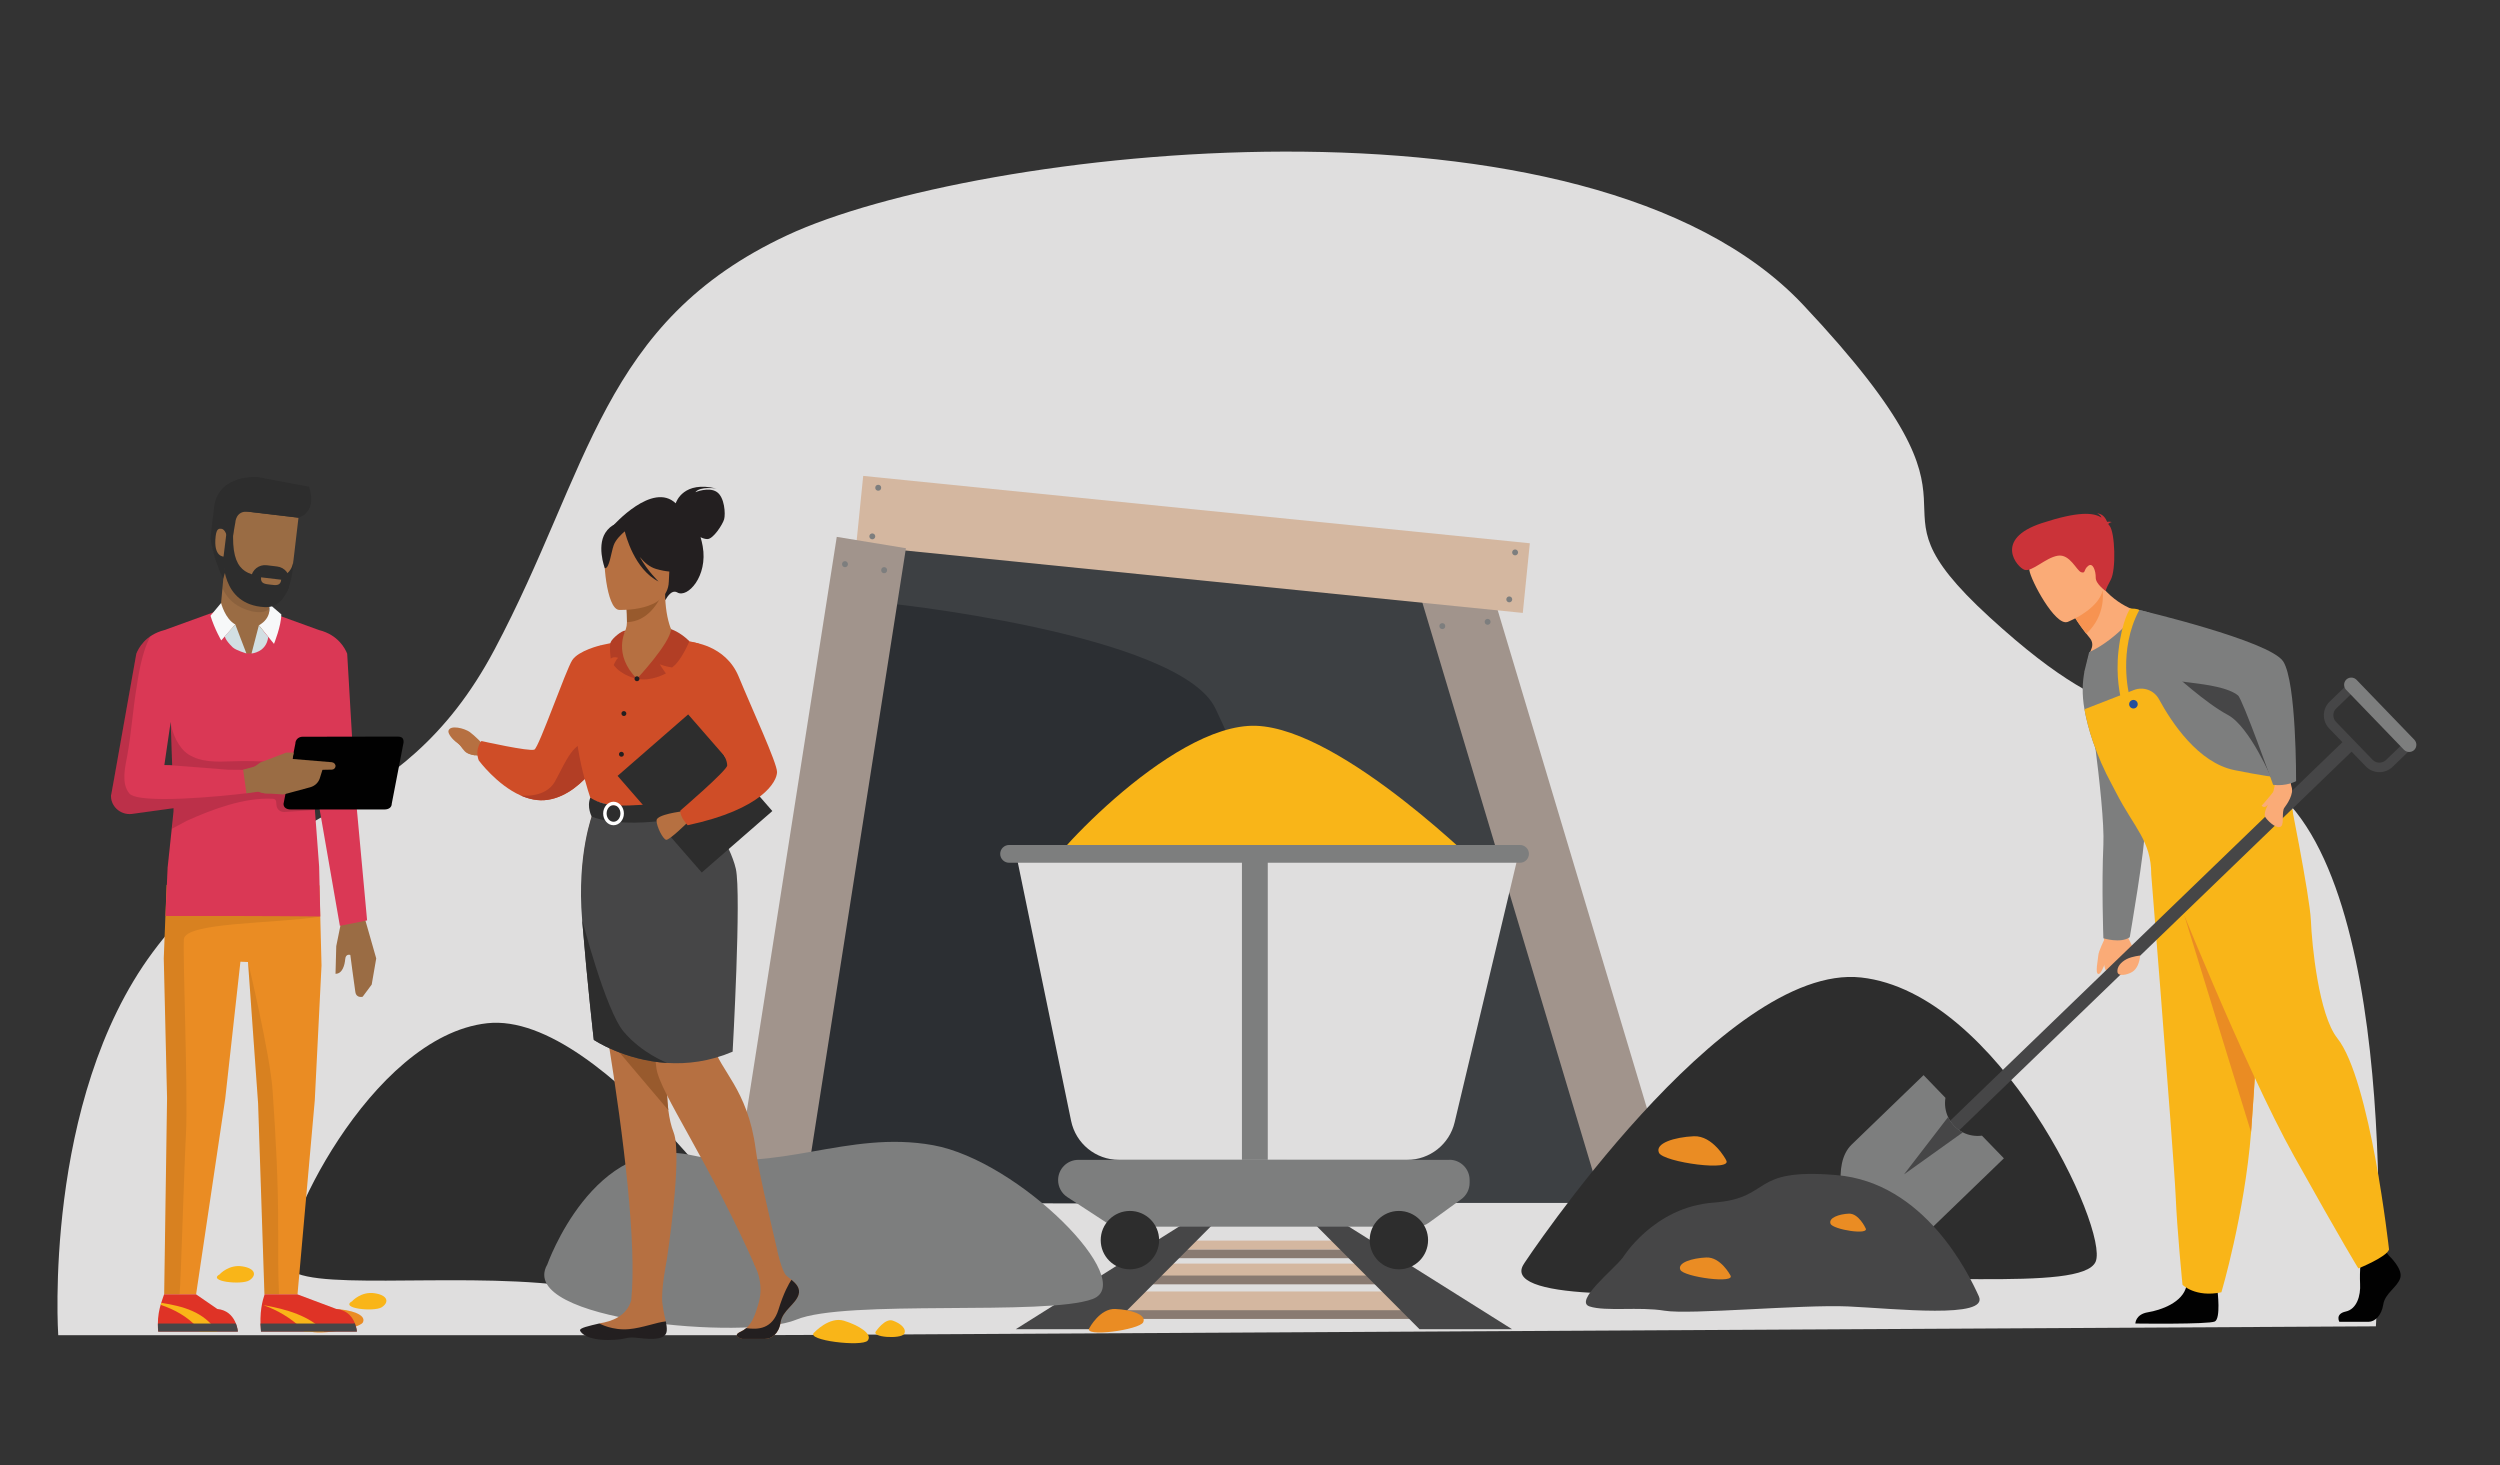 <?xml version="1.0" encoding="UTF-8"?><svg id="Layer_1" xmlns="http://www.w3.org/2000/svg" viewBox="0 0 303.94 178.12"><rect x="0" y="0" width="303.94" height="178.12" fill="#333333" stroke="none"/><defs><style>.cls-1{fill:#b23e25;}.cls-2{fill:#f9b518;}.cls-3{fill:#b67041;}.cls-4{fill:#fff;}.cls-5{fill:#d4b7a0;}.cls-6{fill:#ea8c23;}.cls-7{fill:#3d4043;}.cls-8{fill:#dfdede;}.cls-9{opacity:.08;}.cls-9,.cls-10,.cls-11,.cls-12{fill:#010101;}.cls-13{fill:#a1948c;}.cls-14{fill:#7d7e7e;}.cls-15{fill:#da3855;}.cls-10{opacity:.1;}.cls-16{fill:#cf4d27;}.cls-17{fill:#df3326;}.cls-18{fill:#985a2d;}.cls-19{fill:#2c2f33;}.cls-20{fill:#5f88c6;}.cls-21{fill:#cb3339;}.cls-22{fill:#464647;}.cls-23{fill:#2d2d2d;}.cls-24{fill:#faab77;}.cls-25{fill:#234f9d;}.cls-26{fill:#f79351;}.cls-11{opacity:.14;}.cls-27{fill:#f7f8f9;}.cls-28{fill:#897a71;}.cls-29{fill:#d2dfe3;}.cls-30{fill:#9a6c44;}.cls-31{fill:#231f20;}</style></defs><path class="cls-8" d="M91.47,162.33l197.38-1.08s3.62-52.56-12.5-65.37c-16.11-12.81-17.17-5.01-34.45-20.83-17.28-15.81,3.49-10.19-22.69-38-26.18-27.81-100.83-19.02-123.48-8.46s-23.95,28.43-35.62,50.4c-11.67,21.97-28.13,18.7-41.53,36.76-13.41,18.06-11.5,46.58-11.5,46.58H91.47Z"/><g><g><path class="cls-7" d="M196.61,146.25s-11.98-72.5-22.42-77.53c-10.44-5.03-58.37-7.51-62.62-5.09-4.25,2.42-18.94,82.62-18.94,82.62h103.98Z"/><rect class="cls-13" x="146.51" y="101.91" width="81.46" height="8.51" transform="translate(235.18 -103.67) rotate(73.32)"/><rect class="cls-5" x="104.32" y="61.94" width="81.46" height="8.51" transform="translate(282.7 146.63) rotate(-174.23)"/><path class="cls-14" d="M184.56,67.16c0-.2-.16-.36-.36-.36s-.36,.16-.36,.36c0,.2,.16,.36,.36,.36s.36-.16,.36-.36Z"/><path class="cls-14" d="M183.85,72.87c0-.2-.16-.36-.36-.36s-.36,.16-.36,.36c0,.2,.16,.36,.36,.36s.36-.16,.36-.36Z"/><path class="cls-14" d="M106.41,65.21c0-.2-.16-.36-.36-.36s-.36,.16-.36,.36c0,.2,.16,.36,.36,.36s.36-.16,.36-.36Z"/><circle class="cls-20" cx="200.25" cy="142.14" r=".36"/><path class="cls-20" d="M196.29,142.86c0-.2-.16-.36-.36-.36s-.36,.16-.36,.36,.16,.36,.36,.36,.36-.16,.36-.36Z"/><circle class="cls-14" cx="175.35" cy="76.12" r=".36"/><path class="cls-14" d="M181.22,75.6c0-.2-.16-.36-.36-.36s-.36,.16-.36,.36c0,.2,.16,.36,.36,.36s.36-.16,.36-.36Z"/><circle class="cls-14" cx="106.77" cy="59.3" r=".36"/><path class="cls-19" d="M92.63,146.25s13.07-72.95,13.78-73.03c.71-.08,36.94,3.8,41.34,12.88,4.4,9.08,11.36,28.26,10.39,39.93-.97,11.67-2.61,20.31-2.61,20.31l-62.91-.09Z"/><g><polygon class="cls-13" points="97.26 148.81 110.14 66.65 101.73 65.27 88.86 147.44 97.26 148.81"/><ellipse class="cls-14" cx="107.49" cy="69.32" rx=".36" ry=".37"/><path class="cls-14" d="M96.57,146.34c0-.2-.16-.37-.36-.37s-.36,.16-.36,.37c0,.2,.16,.37,.36,.37s.36-.16,.36-.37Z"/><path class="cls-14" d="M91.28,144.98c0-.2-.16-.37-.36-.37s-.36,.16-.36,.37c0,.2,.16,.37,.36,.37s.36-.16,.36-.37Z"/><path class="cls-14" d="M103.09,68.59c0-.2-.16-.37-.36-.37s-.36,.16-.36,.37,.16,.37,.36,.37,.36-.16,.36-.37Z"/></g></g><path class="cls-23" d="M185.3,153.6s24.22-36.61,40.97-34.76c16.75,1.85,30.16,30.71,28.51,34.55-1.66,3.84-22.97,.92-38.94,2.74-15.97,1.83-33.57,1.79-30.53-2.53Z"/><g><path class="cls-24" d="M255.92,113.11s-.44,3.22,0,4.64c.44,1.42,3.73-1.32,3.69-1.69-.03-.37-1.08-2.47-1.08-2.47l-2.61-.47Z"/><path class="cls-14" d="M253.44,81.52s2.51,16.17,2.28,21.19c-.23,5.01,0,11.36,0,11.36,0,0,2.11,.66,3.21-.13,0,0,1.91-11.05,1.85-13.37-.07-2.33-7.33-19.04-7.33-19.04Z"/><path class="cls-12" d="M290.45,152.67s1.7,1.58,1.37,2.69c-.33,1.12-1.87,1.87-2.07,3.23-.21,1.37-1.04,2.11-1.78,2.11h-3.56s-.55-.96,.78-1.25c1.33-.29,1.83-1.9,1.74-3.39-.08-1.49,.12-3.48,.12-3.48l2.82-.66,.58,.75Z"/><path class="cls-12" d="M269.6,156.97s.41,3.32-.33,3.69c-.75,.37-9.66,.25-9.66,.25,0,0,0-1.12,1.53-1.37,1.53-.25,4.23-1.16,4.68-3.19,.46-2.03,3.77,.62,3.77,.62Z"/><path class="cls-2" d="M261.54,106.33s.5,6.28,1.1,13.84c.8,10.26,1.77,22.86,1.87,25.25,.17,4.15,.83,10.78,.83,10.78,0,0,1.57,1.58,4.73,.91,0,0,2.81-9.47,3.61-19.48,.01-.16,.03-.33,.04-.49,.75-10.2,1.91-31.67,1.91-31.67l-14.07,.87Z"/><path class="cls-6" d="M265.58,111.36l8.09,26.27c.01-.16,.03-.33,.04-.49,.75-10.2,1.91-31.67,1.91-31.67l-10.03,5.9Z"/><path class="cls-2" d="M263.84,107.08s9.08,22.76,15.05,33.45c5.97,10.69,7.83,13.68,7.83,13.68,0,0,3.42-1.37,3.73-2.3,0,0-2.28-20.65-6.28-25.68-2.26-2.84-3.1-11.32-3.22-14.31-.12-2.98-2.78-16.1-2.78-16.1l-14.33,11.25Z"/><path class="cls-24" d="M260.9,74.56s-3.73,6.5-7.35,7.34c0,0,.12-1.62,.72-3.03,.18-.42,.12-.9-.17-1.26-.16-.2-.31-.39-.45-.57-.91-1.17-1.34-1.89-1.34-1.89l1.24-3.3,.84-2.24c.4,.73,.84,1.35,1.3,1.88,2.36,2.74,5.21,3.06,5.21,3.06Z"/><path class="cls-26" d="M255.62,71.85s.5,2.92-1.98,5.2c-.91-1.17-1.34-1.89-1.34-1.89l1.24-3.3c1.32-.4,2.07-.01,2.07-.01Z"/><path class="cls-24" d="M251.33,75.63s5.54-2.14,4.16-5.57c-1.38-3.43-1.6-6.02-5.2-4.8-3.6,1.22-3.75,2.8-3.57,4.06,.18,1.26,3.13,6.77,4.61,6.3Z"/><path class="cls-14" d="M257.26,96.35c-.17-.33-.34-.66-.52-.99-.92-1.69-1.7-3.47-2.29-5.21-.46-1.35-.81-2.68-1.03-3.92-.32-1.83-.26-3.26,.02-4.71,0-.01,.54-2.22,.55-2.23,3.49-1.6,6.1-5.13,6.1-5.13,0,0,10.12,1.66,16.73,17.55,0,0,.43,1.18,.98,2.91,.12,.38,.25,.78,.37,1.2,.88,2.87-18.69,4.88-20.92,.53Z"/><path class="cls-21" d="M256.31,63.71c.04-.08,.15-.16,.43-.24,0,0-.26-.09-.56-.02-.15-.38-.53-1.03-1.24-1.03,0,0,.41,.11,.55,.51-.97-.62-2.77-.8-7.26,.67-5.93,1.95-2.98,5.4-2.09,5.68,.9,.28,2.55-1.48,4.04-1.72,1.49-.24,2.28,1.84,2.85,2.01s.25-.3,.84-.77c.59-.47,.93,.64,.92,1.42-.02,.78,1.22,1.64,1.22,1.64,0,0-.08-.11,.6-1.36,.68-1.24,.52-5.76-.13-6.57-.06-.07-.11-.15-.17-.22Z"/><path class="cls-2" d="M261.54,106.33c0-4.12-2.05-5.63-4.28-9.98-.17-.33-.34-.66-.52-.99-.92-1.69-1.7-3.47-2.29-5.21-.46-1.35-.81-2.68-1.03-3.92l6.01-2.34c1.15-.45,2.46,.03,3.05,1.12,1.52,2.8,4.76,7.73,9.18,8.62,3.18,.64,5.06,.9,6.14,.99,.12,.38,.25,.78,.37,1.2,.88,2.87,.81,7.16,.45,9.84-.28,2.07-17.08,1.21-17.08,.67Z"/><path class="cls-25" d="M258.87,85.49c.07-.28,.35-.45,.63-.38s.45,.35,.38,.63c-.07,.28-.35,.45-.63,.38-.28-.07-.45-.35-.38-.63Z"/><g><rect class="cls-22" x="260.43" y="80.34" width="1.6" height="67.44" transform="translate(161.93 -153.13) rotate(46.02)"/><path class="cls-14" d="M243.62,140.83l-8.74,8.44c-2.47,2.39-8.01,.74-9.55-.55-1.23-1.59-2.68-7.18-.21-9.57l8.74-8.44,2.66,2.76c-.13,.79-.02,1.61,.32,2.34,.18,.39,.43,.75,.74,1.08,.31,.33,.67,.58,1.05,.78,.72,.37,1.54,.5,2.33,.4l2.66,2.75Z"/><path class="cls-22" d="M238.63,137.67l-7.15,5.11,5.36-6.97c.18,.39,.43,.75,.74,1.08,.31,.33,.67,.58,1.05,.78Z"/><g><path class="cls-22" d="M287.62,93.17l-4.45-4.61c-.88-.91-.86-2.37,.06-3.26l2.01-1.94,.8,.83-2.01,1.94c-.46,.44-.47,1.17-.03,1.63l4.45,4.61c.44,.46,1.17,.47,1.63,.03l2.01-1.94,.8,.83-2.01,1.94c-.91,.88-2.37,.86-3.26-.06Z"/><path class="cls-14" d="M292.27,91.16l-7.04-7.3c-.33-.35-.32-.9,.02-1.24h0c.35-.33,.9-.32,1.24,.02l7.04,7.3c.33,.35,.32,.9-.02,1.24h0c-.35,.33-.9,.32-1.24-.02Z"/></g></g><g><path class="cls-24" d="M276.83,93.17s-.08,2.71-.9,4.24c-.64,1.18-.7,1.72-.47,2.02,.49,.63,1.46,1.45,1.9,1,.33-.33,.03-1.78,.36-2.22,.34-.45,1.2-1.7,.87-2.57-.24-.66,.1-1.76,.1-1.76l-1.87-.71Z"/><path class="cls-24" d="M276.44,96.2s-.91,1.14-1.48,1.76c0,0,.28,.31,.57,.04,.29-.27,.64-.48,.64-.48l.27-1.31Z"/></g><path class="cls-22" d="M276.25,94.83s-2.72-6.49-5.41-7.92c-2.69-1.43-6.59-5.01-6.59-5.01,0,0,9.08-1.61,9.28-1.45,.2,.15,3.62,2.54,3.62,2.54l-.9,11.84Z"/><path class="cls-14" d="M260.09,74.16s15.86,3.74,17.49,6.25c1.63,2.51,1.57,14.56,1.57,14.56,0,0-1.16,.65-2.79,.45,0,0-3.72-10.43-4.27-10.87-2.37-1.9-9.86-1.39-10.52-2.73-.66-1.34-4.54-7.28-1.48-7.66Z"/><path class="cls-2" d="M258.99,73.97s-1,1.34-1.43,5.13c-.37,3.22,.27,5.72,.27,5.72l1.03-.33s-1.4-5.45,1.23-10.33c0,0-.21-.18-1.1-.18Z"/><path class="cls-24" d="M255.8,114.32s-.67,1.32-.7,1.85c-.03,.53-.41,2.18,0,2.24,.41,.06,.71-1.3,1.12-1.73,.41-.43-.42-2.36-.42-2.36Z"/><path class="cls-24" d="M260.2,116.17s-.97,.09-1.66,.44c-.69,.36-1.18,.94-1.11,1.55,.07,.61,1.22,.36,1.8,0,.58-.36,.88-1.12,.96-1.99Z"/></g><path class="cls-22" d="M197.25,152.96s3.76-6.21,11.06-6.75c7.3-.54,4.22-4.25,14.94-3.35,10.72,.89,16.08,11.97,17.33,14.74,1.25,2.77-10.24,1.49-15.9,1.23-5.66-.25-19.23,1.03-22.31,.52-3.08-.51-7.18,.12-9.12-.52-1.94-.64,3.05-4.6,3.99-5.88Z"/><path class="cls-6" d="M210.35,155.01s-1.18-2.21-2.91-2.13c-1.73,.08-3.54,.63-3.15,1.5,.39,.87,6.9,1.76,6.06,.63Z"/><path class="cls-6" d="M209.83,140.99s-1.58-2.96-3.91-2.85c-2.32,.11-4.75,.84-4.23,2.01,.53,1.16,9.26,2.36,8.13,.85Z"/><path class="cls-6" d="M226.8,149.3s-.83-1.81-2.04-1.75c-1.21,.06-2.48,.52-2.21,1.23,.28,.71,4.84,1.44,4.25,.52Z"/><g><g><polygon class="cls-28" points="141.69 152.97 165.1 152.97 164.33 151.9 142.37 151.9 141.69 152.97"/><polygon class="cls-28" points="138.38 156.14 168.88 156.14 167.58 154.69 139.52 154.69 138.38 156.14"/><polygon class="cls-28" points="132.02 160.35 175.74 160.35 173.17 158.08 134.28 158.08 132.02 160.35"/></g><g><polygon class="cls-5" points="141.69 151.9 165.1 151.9 164.33 150.83 142.37 150.83 141.69 151.9"/><polygon class="cls-5" points="138.38 155.07 168.88 155.07 167.58 153.62 139.52 153.62 138.38 155.07"/><polygon class="cls-5" points="132.02 159.29 175.74 159.29 173.17 157.01 134.28 157.01 132.02 159.29"/></g><g><polygon class="cls-22" points="163.24 148.66 183.83 161.6 172.58 161.6 159.67 148.66 163.24 148.66"/><polygon class="cls-22" points="144.08 148.66 147.65 148.66 134.74 161.6 123.49 161.6 144.08 148.66"/></g></g><g><path class="cls-2" d="M180.58,106.03s-17.36-17.42-27.87-17.79c-10.51-.36-26.58,17.64-26.25,18.88,.81,3.07,58.76,2.39,54.12-1.09Z"/><g><path class="cls-8" d="M123.6,104.17l6.62,32.1c.57,2.76,3,4.74,5.82,4.74h35.03c2.75,0,5.15-1.89,5.78-4.57l7.68-32.27h-60.95Z"/><path class="cls-14" d="M122.68,104.89h62.12c.6,0,1.08-.49,1.08-1.08h0c0-.6-.49-1.08-1.08-1.08h-62.12c-.6,0-1.08,.49-1.08,1.08h0c0,.6,.49,1.08,1.08,1.08Z"/><path class="cls-14" d="M176.2,141.01h-45.1c-1.36,0-2.46,1.1-2.46,2.46h0c0,.83,.42,1.61,1.11,2.06l4.9,3.2c.4,.26,.87,.4,1.35,.4h36.26c.52,0,1.03-.16,1.45-.47l3.94-2.86c.64-.46,1.02-1.2,1.02-1.99v-.35c0-1.36-1.1-2.46-2.46-2.46Z"/><path class="cls-23" d="M173.62,150.77c0-1.96-1.59-3.55-3.55-3.55s-3.55,1.59-3.55,3.55,1.59,3.55,3.55,3.55c1.96,0,3.55-1.59,3.55-3.55Z"/><path class="cls-23" d="M140.92,150.77c0-1.96-1.59-3.55-3.55-3.55s-3.55,1.59-3.55,3.55,1.59,3.55,3.55,3.55,3.55-1.59,3.55-3.55Z"/><rect class="cls-14" x="150.99" y="104.17" width="3.14" height="36.84" transform="translate(305.12 245.18) rotate(-180)"/></g></g></g><g><path class="cls-23" d="M94.19,154.06s-20.67-31.24-34.96-29.66c-14.29,1.58-25.74,26.2-24.32,29.48,1.41,3.28,19.6,.78,33.23,2.34,13.63,1.56,28.64,1.53,26.05-2.16Z"/><path class="cls-14" d="M66.52,153.78s5.62-16,17.64-13.32c10.35,2.3,18.84-3.12,29.29-1.23,10.45,1.89,25.02,16.6,19.39,18.7-5.63,2.1-30.05,0-36.06,2.52-6.01,2.52-34,.13-30.27-6.67Z"/><path class="cls-2" d="M26.74,154.89s1.1-1.19,2.72-.93c1.61,.25,1.78,1.1,.85,1.7-.93,.59-5.23,.14-3.56-.76Z"/><path class="cls-2" d="M42.84,158.16s1.1-1.19,2.72-.93c1.61,.25,1.78,1.1,.85,1.7-.93,.59-5.23,.14-3.56-.76Z"/><path class="cls-6" d="M37.6,161.43s1.27-2.38,3.14-2.29c1.87,.08,3.82,.68,3.39,1.61-.42,.93-7.44,1.9-6.53,.68Z"/><path class="cls-6" d="M132.46,161.43s1.27-2.38,3.14-2.29c1.87,.08,3.82,.68,3.39,1.61-.42,.93-7.44,1.9-6.53,.68Z"/><path class="cls-2" d="M98.99,162s1.83-1.98,3.62-1.43c1.79,.55,3.53,1.62,2.88,2.41-.65,.8-7.68-.03-6.5-.98Z"/><path class="cls-2" d="M106.51,161.83s1.09-1.59,2.01-1.28c.92,.31,1.78,1,1.39,1.63-.39,.63-4.09,.43-3.4-.35Z"/></g><g><path class="cls-31" d="M82.15,61.19c.08-.24,.99-2.77,4.96-1.79,0,0-2-.32-2.57,.44,0,0,1.61-.68,2.59-.04,.98,.64,1.08,2.7,.91,3.32-.17,.62-1.33,2.44-2.05,2.42-.28,0-.57-.11-.82-.23,.1,.33,.19,.7,.26,1.09,.66,3.66-1.85,6.35-3.08,5.63-.79-.46-1.44,.92-1.44,.92l-6.38-9.03s4.81-5.43,7.63-2.72Z"/><path class="cls-3" d="M73.91,126.3c1.93,12.02,3.52,24.98,2.83,31.8-.57,1.91-2.32,2.55-3.87,2.79l1.07,1.16,3,.17,4.01-1.58s-.23-.79-.42-2.17c-.21-1.6,.53-5.27,.53-5.27,0,0,1.95-12.66,.84-15.51-.32-.81-.52-1.73-.65-2.74h0c-.33-2.56-.14-5.63,.07-8.62,.23-3.25,.5-6.39,.2-8.66-1.4-10.36-1.42-19.32-1.42-19.32h-7.86s-2.23,6.33-1.19,11.75c.88,4.61,1.91,10.28,2.86,16.18Z"/><path class="cls-18" d="M81.25,134.97c-.33-2.56-.14-5.63,.07-8.62l-5.8-2.35-1.61,2.3c.25,.3,4.57,5.4,7.34,8.67Z"/><path class="cls-3" d="M58.66,90.42s-.89-.94-1.53-1.41c-.64-.47-2.43-.93-2.61-.15-.08,.35,.55,1.12,1,1.39,.45,.27,.52,.62,1,1.11,.48,.49,1.66,.51,1.66,.51l.47-1.46Z"/><path class="cls-16" d="M73.72,91.13s-.57,1.12-1.59,2.41c-1.24,1.55-3.15,3.34-5.54,3.7-1.15,.17-2.26-.08-3.29-.53h0c-2.91-1.29-5.1-4.27-5.1-4.27-.51-1.4,.33-2.35,.33-2.35,0,0,5.88,1.32,6.44,1.04,.56-.28,3.83-9.69,4.6-10.87,.78-1.18,3.43-1.8,3.43-1.8l.74,12.67Z"/><path class="cls-1" d="M72.12,93.54c-1.24,1.55-3.15,3.34-5.54,3.7-1.15,.17-2.26-.08-3.29-.53,.11,.01,3.02,.37,4.18-1.7,1.18-2.12,2.46-5.47,4.22-4.36,.76,.48,.72,1.68,.44,2.89Z"/><path class="cls-3" d="M90.29,162.78h2.71c.79,0,1.68-.6,1.9-2.02,.22-1.42,1.84-2.2,2.19-3.36,.24-.8-.33-1.37-.87-1.81-.25-.2-.49-.38-.64-.53-.55-.56-1.07-2.96-1.07-2.96l-2.86,1.5s1.35,2.29,.57,4.86c-.36,1.2-.69,2.31-1.49,3-.19,.16-.41,.3-.65,.42-1.25,.56,.21,.9,.21,.9Z"/><path class="cls-16" d="M88.22,86.45s.15,2.12,0,4.66c-.1,1.68-1.8,3.94-2.05,4.5-.61,1.4-1.29,1.63-1.29,1.63l-5.29,1.3-1.86,.46-5.87-1.75s-2.67-7.46-1.6-11.66c1.07-4.2,2.71-7.12,2.71-7.12,0,0,6.75-1.75,11.97-.23l3.27,8.22Z"/><path class="cls-3" d="M84.55,98.1s4.43,5.95,4.85,9.97c.41,4.02-3.51,15.15-2.63,19.07,.65,2.91,4.14,5.22,5.1,12.55,.33,2.55,1.54,7.64,2.65,12.41l-2.46,2.41c-5.85-13.33-11.9-21.73-12.26-24.67-.25-2.09-1.44-13.06-6.24-21.16-1.15-1.95,.71-9.68,.71-9.68l10.27-.89Z"/><path class="cls-22" d="M70.77,111.79c.65,7.94,1.42,14.63,1.42,14.63,0,0,3.7,2.5,8.94,2.81h0c2.39,.15,5.11-.16,7.94-1.37,0,0,1.08-19.18,.39-22.23-.69-3.05-3.73-7.26-3.73-7.26l-13.67,.53s-1.95,4.95-1.29,12.89Z"/><path class="cls-23" d="M71.77,96.97s1.17,.92,3.48,.97c2.77,.06,9.63-.71,9.63-.71,0,0,.3,.85,.29,1.75,0,0-8.38,2.11-13.23,.31,0,0-.63-1.18-.17-2.32Z"/><path class="cls-4" d="M74.59,100.33c-.7,0-1.26-.64-1.26-1.43,0-.79,.57-1.43,1.26-1.43s1.26,.64,1.26,1.43c0,.79-.57,1.43-1.26,1.43Zm0-2.44c-.47,0-.84,.45-.84,1.01,0,.56,.38,1.01,.84,1.01s.84-.45,.84-1.01c0-.56-.38-1.01-.84-1.01Z"/><rect class="cls-23" x="78.8" y="88.68" width="11.38" height="15.58" transform="translate(-42.58 79.2) rotate(-41.05)"/><path class="cls-3" d="M82.95,98.64s-3.14,.37-3.13,1.11c0,.75,.78,2.28,1.17,2.35,.39,.07,2.56-2.07,2.56-2.07l-.6-1.39Z"/><path class="cls-16" d="M84,78.06s4.2,.29,5.81,4.21c1.61,3.91,4.66,10.48,4.66,11.59,0,1.11-1.71,4.51-10.87,6.47,0,0-.95-1-.89-1.78,0,0,5.72-4.91,5.7-5.49-.03-1.09-.94-2.52-5.96-7.54-1.36-1.37,1.54-7.45,1.54-7.45Z"/><path class="cls-3" d="M57.56,90.24s-.57-.02-1.18-.18c-.48-.12-1.09-.35-1.09-.35-.36,.26,.89,.97,1.21,1.46,.26,.4,.56,.51,1.27,.67l-.22-1.61Z"/><path class="cls-31" d="M77.67,162.67c-1.75-.22-1.29,.23-3.74,.24-2.45,.01-3.29-.8-3.41-1.15-.1-.31,1.08-.56,2.35-.86l.05,.03s1.54,.85,3.56,.66c1.65-.15,3.33-.83,4.47-.94,.07,.37,.14,.75,.11,1.14-.09,1.09-1.63,1.09-3.38,.88Z"/><path class="cls-31" d="M90.29,162.78h2.71c.79,0,1.68-.6,1.9-2.02,.22-1.42,1.84-2.2,2.19-3.36,.24-.8-.33-1.37-.87-1.81-.3,.45-.94,1.56-1.57,3.61-.74,2.4-2.5,2.47-3.92,2.27-.19,.16-.41,.3-.65,.42-1.25,.56,.21,.9,.21,.9Z"/><path class="cls-3" d="M83.34,77.86c-.85-.19-1.55-.79-1.85-1.61-.35-.99-.63-2.45-.63-4.28l-.27,.05-4.47,.88s.1,1.41,.1,2.73v.03c0,1.15-.75,2.17-1.85,2.48-.56,.16,2.69,4.45,3.06,4.36,.77-.18,6.16-4.6,5.89-4.66Z"/><path class="cls-18" d="M76.13,72.91s.1,1.41,.1,2.73c2.5-.07,3.82-2.35,4.36-3.61l-4.47,.88Z"/><path class="cls-1" d="M77.44,82.52s4-4.27,4.15-6.02c0,0,1.02,.28,2.22,1.45,0,0-.96,2.41-2.11,3.2,0,0-.84-.12-1.49-.39,0,0,.42,.69,.75,1.11,0,0-1.81,1.03-3.52,.65Z"/><path class="cls-1" d="M76.04,76.67s-1.58,2.88,1.4,5.86c0,0-1.87-.36-2.83-1.68,0,0,.3-.71,.55-.87,0,0-.56-.22-.91,.1,0,0-.21-1.55,0-2.02,.21-.47,1.33-1.41,1.79-1.4Z"/><path class="cls-31" d="M77.74,82.52c0-.16-.13-.3-.3-.3s-.3,.13-.3,.3c0,.16,.13,.3,.3,.3s.3-.13,.3-.3Z"/><path class="cls-31" d="M76.15,86.75c0-.16-.13-.3-.3-.3s-.3,.13-.3,.3c0,.16,.13,.3,.3,.3s.3-.13,.3-.3Z"/><path class="cls-31" d="M75.85,91.7c0-.16-.13-.3-.3-.3s-.3,.13-.3,.3c0,.16,.13,.3,.3,.3s.3-.13,.3-.3Z"/><path class="cls-23" d="M70.77,111.79c.65,7.94,1.42,14.63,1.42,14.63,0,0,3.7,2.5,8.94,2.81-.09-.03-3.07-1.18-5.28-3.77-2.24-2.62-5.08-13.68-5.08-13.68Z"/><path class="cls-3" d="M75.25,74.15s5.94,.28,6.06-3.42,.97-6.16-2.82-6.49c-3.79-.34-4.57,1.05-4.91,2.28-.34,1.23,.13,7.47,1.67,7.63Z"/><path class="cls-31" d="M73.82,64.46c.95-1.08,1.64-.82,2.02-.47,3.3-1.68,7.1-.36,7.1-.36,.31,2.67,.4,5.63,.4,5.63,0,0-1.1,.63-3.58-.09-.76-.22-1.42-.78-1.98-1.46,.96,1.73,2.29,2.99,2.29,2.99-2.94-1.47-4.01-5.66-4.11-6.1-.37,.31-1.11,1-1.35,1.69-.33,.93-.52,2.87-1.08,2.79,0,0-1.13-2.99,.3-4.62Z"/></g><g><path class="cls-30" d="M41.52,111.87l-.14-.72c.94,.35,2.03,.31,2.92-.1l.03,.53h0l1.41,4.94-.55,3.18-1.1,1.48s-.77,.22-.89-.59c-.13-.82-.61-4.49-.61-4.49,0,0-.56-.2-.62,.51-.06,.71-.34,1.79-1.18,1.78l.09-3.36,.64-3.16Z"/><path class="cls-6" d="M20.27,107.59c.07,.01,18.47,.12,18.57,.05l.25,9.73-.82,16.41-2.1,23.59h-4.02l-.77-23.19-1.23-17.22-.92-.04-1.85,16.68-3.54,23.77h-3.88l.35-23.85-.4-17.01,.35-8.92Z"/><path class="cls-9" d="M20.27,107.59s1.95,.02,4.56,.03c-.15,.24,14.42,3.77,14.1,3.82-5.54,.87-16.49,.66-16.58,2.77-.12,2.87,.52,18.84,.26,23.63-.26,4.95-.61,17.97-.78,19.53h-1.86l.35-23.85-.4-17.01,.35-8.92Z"/><path class="cls-9" d="M33.82,149.52c-.01,2.62-.02,5.24,.1,7.85h-1.76l-.77-23.19-1.23-17.22s2.69,11.3,2.98,15.61c.38,5.64,.71,11.29,.67,16.95Z"/><polygon class="cls-10" points="21.11 98.67 20.77 87.68 21.36 85.06 21.56 87.8 22.35 98.61 21.56 107.55 20.27 107.59 20.37 105.51 21.11 98.67"/><path class="cls-17" d="M23.85,157.37l2.57,1.77c2.33,.23,2.49,2.74,2.49,2.74h-9.68c-.21-2.32,.47-3.7,.72-4.52h3.9Z"/><path class="cls-2" d="M26.4,161.89h-2.12c-.07-.18-.17-.36-.32-.53-1.18-1.3-2.74-2.15-4.42-2.72,.07-.25,0-.05,.07-.25,2.62,.43,5.13,1.04,6.79,3.5Z"/><path class="cls-17" d="M36.18,157.37l4.72,1.77c2.33,.23,2.49,2.74,2.49,2.74h-11.66c-.23-2.32,.19-3.77,.44-4.52h4.01Z"/><path class="cls-2" d="M39.42,161.89h-2.45c-.07-.14-.17-.28-.31-.41-1.36-1.28-2.94-2.2-4.64-2.81,2.81,.49,5.64,1.32,7.39,3.22Z"/><path class="cls-22" d="M28.92,161.89h-9.68c-.03-.35-.04-.67-.04-.98h9.48c.21,.53,.24,.98,.24,.98Z"/><path class="cls-22" d="M43.14,160.89c.21,.54,.25,1,.25,1h-11.66c-.03-.35-.05-.67-.06-.98h11.23c.09,0,.17-.01,.25-.02Z"/><path class="cls-15" d="M13.5,96.63c-.09,1.36,1.11,2.48,2.51,2.33l5.09-.7v.4l-.71,6.71h-.01l-.26,5.99c6.27,0,12.55,0,18.82,.06l-.14-6.05h0l-.51-6.8,.18-8.94c-.02,1.28,.36,8.6,.36,8.6l2.49,14.33,3.31-.66-1.44-15.63-.98-16.79h0c-.23-.59-1.07-2.29-3.43-2.88l-9.21-3.34s0-.04,0-.06c0-.01,0-.02,0-.03l-.06-.02-.12,.04-.12-.04-.06,.02s0,.02,0,.03c0,.02,0,.04,0,.06l-9.21,3.34c-2.35,.59-3.2,2.28-3.43,2.88h0l-2.78,15.64h0l-.27,1.5Zm6.48-3.61l.77-5.26,.18,5.27-.95-.02Z"/><path class="cls-11" d="M13.77,95.14h0l2.78-15.64h0c.16-.42,.64-1.39,1.74-2.13-1.17,2.08-1.58,5.64-1.65,6-.49,2.83-.65,5.66-1.17,8.51-.25,1.36-.76,3.35,.25,4.58,1.11,1.35,11.41,.34,14.3-.03,1.43-.18-.12-2.83-.12-2.83l-2.18-.02-6.8-.53s-.15-4.58-.18-5.27c.18,1.38,.96,3.15,2.16,3.93,1.53,.98,3.46,.92,5.21,.85,3.43-.15,6.85,.23,10.27,.41l.27,5.47s-2.14,.18-4.08,.28c-.43,.02-.83-.25-.93-.67-.11-.46,.08-.92-.51-.94-3.46-.17-7.3,1.28-10.4,2.67l-1.84,.98,.22-2.07v-.4l-5.1,.7c-1.4,.14-2.6-.97-2.51-2.33l.27-1.5Z"/><path class="cls-12" d="M36.78,89.57l11.52-.02c.61,0,.77,.22,.77,.69l-1.44,7.46c0,.47-.39,.71-.87,.71h-11.42c-.48,0-.87-.21-.87-.68l1.44-7.33c0-.47,.39-.83,.87-.83Z"/><path class="cls-30" d="M31.65,92.7l3.14-1.2h.92l-.79,4.36-1.64,.52c-.68,.12-1.45,.13-2.02-.22l-1.24,.26,.26-2.74,1.37-.98Z"/><path class="cls-30" d="M39.47,92.74l-.6,1.91c-.18,.52-.61,.91-1.15,1.06l-3.25,.88-2.32-.15s-.34-.08-.67-.2l-1.52,.21-.4-2.88,4.32-1.17,5.6,.34Z"/><g><g><path class="cls-30" d="M36.29,62.93l-.67,5.68c-.3,2.57-2.61,4.38-5.26,4.07-2.65-.31-4.63-5.3-4.6-7.06l.42-3.88,10.11,1.2Z"/><path class="cls-30" d="M32.59,69.14l.18,5.94c-.27,.99-1.62,3.21-2.19,4.36-.11-.01-.54-.01-.63,0-.91-1.29-3.18-4.05-3.2-4.74l.55-5.97,5.29,.41Z"/><path class="cls-10" d="M32.71,73.07l.03,.99c-1.12,.85-3.24,.06-4.25-.7-.65-.49-1.12-1.13-1.45-1.84l.22-2.42c.87,2.01,3.46,3.27,5.44,3.96Z"/><path class="cls-23" d="M31.39,58.01l6.18,1.16c1.06,3.21-1.28,3.77-1.28,3.77l-6.07-.72c-1.57-.19-1.61,1.31-1.61,1.31l-.28,1.58-.79-.09s-.21-.68-.61-.73c-.3-.04-.6-.04-.71,.89-.31,2.57,1,2.49,1,2.49l.15,1.91-.25,.79c-1.39-2.93-1.53-5.03-1.53-5.03l.43-3.63c.49-4.15,5.36-3.71,5.36-3.71Z"/><path class="cls-10" d="M32.8,72.41l-.06,.53s-2.35,.94-4.12-1.32c0,0,1.73,1.58,4.18,.8Z"/></g><path class="cls-23" d="M27.6,64.24l.77,.09c-.33,5.42,1.79,5.56,4.4,5.86,2.91,.34,2.91-2.15,2.91-2.15,0,0,0,5.96-3.52,5.77-5.41-.29-4.99-6.09-4.99-6.09l.43-3.49Z"/><path class="cls-23" d="M30.53,70.2c.11-.93,.96-1.6,1.91-1.48l1.25,.15c.94,.11,1.62,.96,1.51,1.89l-.06,.47c-.11,.93-.96,1.6-1.91,1.48l-1.25-.15c-.94-.11-1.62-.96-1.51-1.89l.06-.47Z"/><path class="cls-30" d="M34.19,70.48c-.09,.77-.64,.68-1.31,.6-.68-.08-1.23-.12-1.14-.89l2.45,.29Z"/></g><path class="cls-30" d="M40.36,92.68c.26,.02,.46,.25,.43,.5-.03,.22-.22,.39-.45,.39l-5.12,.09,.1-1.41,5.05,.42Z"/><path class="cls-27" d="M32.74,73.79l.33-.07,1.13,.97c0,1.4-.89,3.59-.89,3.59l-1.83-2.26c1.56-.89,1.26-2.23,1.26-2.23Z"/><path class="cls-29" d="M32.61,77.43c-.21,1.89-2.03,2.02-2.03,2.02l.89-3.42,1.14,1.41Z"/><path class="cls-27" d="M28.61,75.92l-1.71,1.94s-.8-1.35-1.31-3l1.29-1.55s.48,1.94,1.73,2.61Z"/><path class="cls-29" d="M29.96,79.44s-1.29-.37-1.68-.75c-.97-.95-.95-1.35-.95-1.35l1.28-1.41,1.35,3.52Z"/></g></svg>